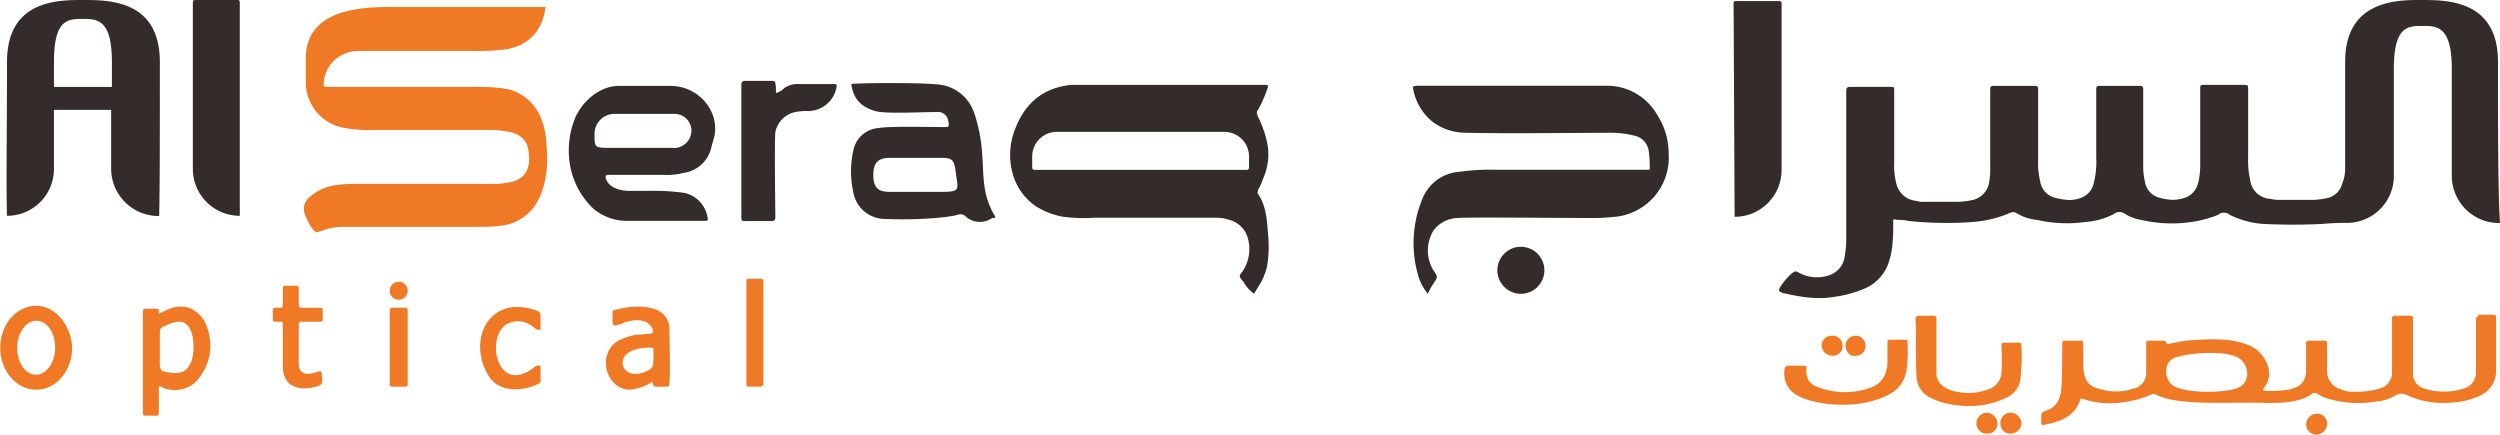 <svg id="b3167f80-09a4-47d2-8ba6-c5bb54e274b2" data-name="Layer 1" xmlns="http://www.w3.org/2000/svg" width="500" height="86.93" viewBox="0 0 500 86.93"><g id="b896ed69-2a96-4db8-8726-455c0c258cdf" data-name="logo"><g id="a545c745-a3c6-4d59-a097-64e79d451b4f" data-name="logo"><g id="fa9f2693-8831-49fa-adb4-19cb115a02c7" data-name="optical"><path d="M495.37,64.74a.43.43,0,0,0-.4.4v11a3.32,3.32,0,0,1-2,2.8,13,13,0,0,1-8.2.2,3.12,3.12,0,0,1-2.4-3.4V64.94a.43.43,0,0,0-.4-.4h-3.39a.43.43,0,0,0-.4.4V75.73a3.28,3.28,0,0,1-2.6,3.4,16.88,16.88,0,0,1-5.4.59,5.64,5.64,0,0,1-2.59-.59,3.71,3.71,0,0,1-2.4-3.2v-6a.43.43,0,0,0-.4-.4h-3.4a.43.43,0,0,0-.4.4v5.6a3.6,3.6,0,0,1-1.4,3,6.91,6.91,0,0,1-2.2.79,20.85,20.85,0,0,1-5,.2.86.86,0,0,1,.2-.59,4.47,4.47,0,0,0,.8-4.2,6.82,6.82,0,0,0-3.6-4.2,16.34,16.34,0,0,0-5.2-1.2,35.12,35.12,0,0,0-4.59,0,32.7,32.7,0,0,0-4.4.4c-.6.2-1.2.2-1.8.4-.2,0-.4.2-.6,0a.62.62,0,0,1-.2-.4.7.7,0,0,0-.4-.2h-3.19c-.4,0-.4.2-.4.6v5.8a3.21,3.21,0,0,1-2.6,3.2,11,11,0,0,1-6.2.19c-3-.59-3.79-2-3.79-5.59v-3.8a.43.43,0,0,0-.4-.4h-3.4a.43.43,0,0,0-.4.4s0,8-.2,9.2c-.2,2-.8,3.59-3,4.39-1,.4-1,.4-1,1.4,0,1.8-.2,1.6,1.6,1.2,2.8-.6,5.2-1.8,6.2-4.8,0-.2.2-.2.4-.2a17,17,0,0,0,7.59.8,21.78,21.78,0,0,0,6.2-1.6.91.91,0,0,1,1,0c4,2,11.19,1.6,20,1.6,1.4,0,8.19.6,11.19-1.8a.91.91,0,0,1,1,0,7.39,7.39,0,0,0,2.2,1,21.19,21.19,0,0,0,9.39.6,9.31,9.31,0,0,0,4-1.2,2.44,2.44,0,0,1,2.6,0,17.3,17.3,0,0,0,8.39,1.4,15.41,15.41,0,0,0,6-1.4,5.44,5.44,0,0,0,3.2-5.39V64.74a.43.43,0,0,0-.4-.4h-3.2ZM446.81,79.13c-3.19,1-10.39.79-12.39-.6a3.46,3.46,0,0,1-1.4-3.2,2.78,2.78,0,0,1,2.4-2.6c2.8-.8,8.79-1.2,11.59,0a3.7,3.7,0,0,1,2.2,3.4A3,3,0,0,1,446.81,79.13Z" transform="translate(0.23 -1.39)" style="fill:#ef7925"/><path d="M382.86,65.34c0-.6.2-.8.8-.8h2.8a.53.53,0,0,1,.6.6V76.53a3.57,3.57,0,0,0,1.8,2.4,7.43,7.43,0,0,0,2.2.79,11,11,0,0,0,6.19-.4,3.81,3.81,0,0,0,2.8-3.19,46.8,46.8,0,0,0,0-5.4c0-.6,0-.8.6-.8h2.8c.4,0,.6,0,.6.6a36.42,36.42,0,0,1-.2,6.6,4.58,4.58,0,0,1-2.4,3.59,17.91,17.91,0,0,1-4.6,1.6,20.32,20.32,0,0,1-9.19-.6c-.4-.2-1-.4-1.4-.6a5,5,0,0,1-3.2-5C382.86,74.13,383.06,67.13,382.86,65.34Z" transform="translate(0.23 -1.39)" style="fill:#ef7925"/><path d="M126.07,68.53c1.6-.4,4-.2,4.2-.6a1.31,1.31,0,0,0-.4-1.39c-1.4-1.8-4.6-1-5.8-.4-1.8.6-1.8.6-1.8-1.4v-.8a.53.53,0,0,1,.6-.6c1.8-.4,5-1.2,8.2,0a4.15,4.15,0,0,1,2.59,3.59c0,2.4.2,8.6,0,10.8,0,1,0,1-1,1h-1.19c-1,0-1,0-1.2-1a9.89,9.89,0,0,1-4.6,1.6c-3.6,0-6.2-4.8-3.8-8.4C122.87,69.53,124.07,69.13,126.07,68.53Zm4.4,2.8a.43.43,0,0,0-.4-.4c-7-.2-6.8,4.6-3.8,5.2a5.49,5.49,0,0,0,2.6-.4C130.47,74.93,130.47,75.13,130.47,71.33Z" transform="translate(0.23 -1.39)" style="fill:#ef7925"/><path d="M358.68,80.12a4.92,4.92,0,0,1-2-4.79.72.72,0,0,1,.79-.8h3.2c.4,0,.4.2.4.4-.2,2.2.6,3.4,2.6,4a15,15,0,0,0,10.19,0c2.2-.8,3.2-2.4,3.4-4.8v-4c0-.8,0-.8.8-.8h2.6c.4,0,.6,0,.6.4a28.16,28.16,0,0,1-.2,5.8,6.37,6.37,0,0,1-3.2,4.59C371.07,83.92,361.28,82.12,358.68,80.12Z" transform="translate(0.23 -1.39)" style="fill:#ef7925"/><path d="M107.88,67.33c-.8.2-1.2-.4-1.79-.79a4.57,4.57,0,0,0-4.8-.4c-2.8,1.39-3,6.59-1,9,1.8,2.2,4.4,1.2,6.2-.2a1,1,0,0,1,.79-.4c.2-.2.6,0,.6.4v2.6c0,.4-.2.4-.4.6-3.19,1.59-8,1.79-10-1.6-2-3.2-2.4-7.6-.2-10.79,1.8-2.4,4.6-3.8,9.39-2.4,1.2.4,1.2.6,1.2,1.6Z" transform="translate(0.23 -1.39)" style="fill:#ef7925"/><path d="M465.2,86.12a2.22,2.22,0,0,1-2.2,2.2,2.06,2.06,0,0,1-2-2.2,2.19,2.19,0,0,1,2.2-2A2,2,0,0,1,465.2,86.12Z" transform="translate(0.23 -1.39)" style="fill:#ef7925"/><path d="M368.88,70.53a2,2,0,1,1,4,0,1.94,1.94,0,0,1-2.2,2C369.87,72.73,368.88,71.73,368.88,70.53Z" transform="translate(0.23 -1.39)" style="fill:#ef7925"/><path d="M368.28,70.53a1.89,1.89,0,0,1-2,2,2.19,2.19,0,0,1-2.2-2,2,2,0,0,1,2-2A2,2,0,0,1,368.28,70.53Z" transform="translate(0.23 -1.39)" style="fill:#ef7925"/><path d="M81.31,59.54a1.8,1.8,0,1,1-1.8-1.8A1.79,1.79,0,0,1,81.31,59.54Z" transform="translate(0.23 -1.39)" style="fill:#ef7925"/><path d="M395.05,86.12a2.19,2.19,0,0,1,2-2.2,2.22,2.22,0,0,1,2.2,2.2,2,2,0,0,1-2,2A2.06,2.06,0,0,1,395.05,86.12Z" transform="translate(0.23 -1.39)" style="fill:#ef7925"/><path d="M401.85,88.12a2,2,0,0,1-2-2,2.06,2.06,0,0,1,2-2.2,2.22,2.22,0,0,1,2.2,2.2A2.18,2.18,0,0,1,401.85,88.12Z" transform="translate(0.23 -1.39)" style="fill:#ef7925"/><path d="M152.05,78.73h-2.6a.43.43,0,0,1-.4-.4V57.54a.43.43,0,0,1,.4-.4h2.6a.43.43,0,0,1,.4.4V78.33Z" transform="translate(0.23 -1.39)" style="fill:#ef7925"/><path d="M80.91,78.73h-2.8a.43.43,0,0,1-.4-.4v-15a.43.43,0,0,1,.4-.4h2.8a.43.43,0,0,1,.4.4V78.53A.7.7,0,0,1,80.91,78.73Z" transform="translate(0.23 -1.39)" style="fill:#ef7925"/><path d="M41.14,66.74a6,6,0,0,0-3.6-3.8c-2.2-.6-3.6,0-6,1.2v-.6a.43.43,0,0,0-.4-.4h-2.4a.43.43,0,0,0-.4.4V84.12a.43.43,0,0,0,.4.4h2.4a.43.43,0,0,0,.4-.4V78.73c.39-.2.59,0,.79.2a6.3,6.3,0,0,0,6.2-.8A10.47,10.47,0,0,0,41.14,66.74Zm-3.2,7.19c-.8,1.4-1.4,2.6-5.2,1.8-1.19-.2-1-1.4-1-2.6v-5.2a1.18,1.18,0,0,1,.6-1.19c1-.4,3.4-1.8,4.8-.4C38.74,67.73,38.74,72.13,37.94,73.93Z" transform="translate(0.23 -1.39)" style="fill:#ef7925"/><path d="M7,62.54c-4,0-7.19,3.8-7.19,8.39S3,79.33,7,79.33s7.2-3.8,7.2-8.4C14,66.34,10.76,62.54,7,62.54ZM7,76.33c-2.19,0-3.79-2.4-3.79-5.4S5,65.54,7,65.54c2.2,0,3.8,2.39,3.8,5.39S9,76.33,7,76.33Z" transform="translate(0.23 -1.39)" style="fill:#ef7925"/><path d="M64.32,65.34v-2a.43.43,0,0,0-.4-.4h-4a.43.43,0,0,1-.4-.4v-3.6a.43.43,0,0,0-.4-.4h-2.4a.43.43,0,0,0-.39.4v3.6a.43.43,0,0,1-.4.4h-1.2a.43.43,0,0,0-.4.4v2a.43.43,0,0,0,.4.4h1.2c.2,0,.4,0,.4.4v8.39c0,5.59,5.39,4.6,6.59,4.2,1.4-.4,1.4-.6,1.2-2.4,0-.6,0-.8-.8-.6-.6.2-3.6,1.4-3.8-1.4V66.14a.43.43,0,0,1,.4-.4h4A.43.43,0,0,0,64.32,65.34Z" transform="translate(0.23 -1.39)" style="fill:#ef7925"/></g><path d="M108.28,39.36a11.37,11.37,0,0,1-2.19,4,9.43,9.43,0,0,1-6.4,3.2,38.54,38.54,0,0,1-4.8.2H68.72a11.73,11.73,0,0,0-4.6.8c-1.2.4-1.2.4-2-.6a12.22,12.22,0,0,1-1.4-2.8,3,3,0,0,1,1-3.39,10.05,10.05,0,0,1,5.6-2.4,26.67,26.67,0,0,1,4-.2h27a11.4,11.4,0,0,0,2.6-.2c4-.4,5-3,4.6-6-.2-2.4-1.4-3.59-3.8-4.19a22,22,0,0,0-3.6-.4H74.31a26.27,26.27,0,0,1-5.59-.4,9.22,9.22,0,0,1-7.8-9V13.18c0-8.8,8.39-10.39,16.59-10.39h31.37c-.6,5-3.79,8.19-9,8.59a48.74,48.74,0,0,1-5.4.2H71.31a7,7,0,0,0-4.79,2,6.62,6.62,0,0,0-2,4.79.43.43,0,0,0,.4.4H94.29a38.81,38.81,0,0,1,6.8.4,9.62,9.62,0,0,1,6.79,5.6,16,16,0,0,1,1.2,6A21,21,0,0,1,108.28,39.36Z" transform="translate(0.23 -1.39)" style="fill:#ef7925"/><g id="e37172d6-6603-4b38-a969-2253c653ec43" data-name="al serag"><path d="M251.37,40.16c-.2-.2,0-.4,0-.8a10.72,10.72,0,0,0,1-2.2,11.76,11.76,0,0,0,.8-7.4,21.36,21.36,0,0,0-1.8-5c-.2-.6-.4-1,0-1.4a24.48,24.48,0,0,0,2-4.6c0-.2,0-.4-.4-.4H214c-5.6.6-9.19,3.6-11.19,8.8a14,14,0,0,0-.6,8.59,11.6,11.6,0,0,0,4.59,6.79,14.91,14.91,0,0,0,5.6,2.2,32.16,32.16,0,0,0,6.2.2h24.78a8.43,8.43,0,0,1,2.19.4,5.23,5.23,0,0,1,3.8,3.8,8,8,0,0,1-1,6.39c-.2.4-.8.8-.6,1.2,0,.4.6.8.8,1.2a6.92,6.92,0,0,0,2,2.2c.4-.6.6-1,1-1.6a12.78,12.78,0,0,0,1.6-3.8,24.26,24.26,0,0,0,.2-6.59C253.17,45.35,253,42.55,251.37,40.16Zm-1.8-5.2a.43.43,0,0,1-.4.4H206.61a.43.43,0,0,1-.4-.4v-2.2a4.93,4.93,0,0,1,5-5h33.37a4.94,4.94,0,0,1,5,5Z" transform="translate(0.23 -1.39)" style="fill:#332c2a"/><path d="M285.34,60.14a10.14,10.14,0,0,1-1.8-3.2,23.14,23.14,0,0,1,.8-16,8.57,8.57,0,0,1,7.4-5.2,43.3,43.3,0,0,1,7.19-.4h30.78a21.78,21.78,0,0,0-.2-3.8,3.62,3.62,0,0,0-2.8-3,19.73,19.73,0,0,0-4.8-.6c-3,0-22.18.2-28.77,0a11.16,11.16,0,0,1-6.6-2,10.8,10.8,0,0,1-4.2-7.2,2.54,2.54,0,0,1,1.2-.2h37.37a11.54,11.54,0,0,1,10.4,6A14,14,0,0,1,333.5,32a11.91,11.91,0,0,1-11.19,12.79,38.38,38.38,0,0,1-4.79.2c-6.6,0-24.18-.2-26.18,0a6.26,6.26,0,0,0-4.8,2.4,7.59,7.59,0,0,0,0,8.19c.8,1.2.8,1.2,0,2.4a12,12,0,0,0-1.2,2.2Z" transform="translate(0.23 -1.39)" style="fill:#332c2a"/><path d="M133.86,18.57H123.47c-3.2,0-6.79,2.4-8.59,6.2a17.31,17.31,0,0,0-1.2,9,15.78,15.78,0,0,0,4.8,9.39,10.42,10.42,0,0,0,6.79,2.4h15.39c.6,0,.8,0,.6-.8a6,6,0,0,0-4.6-4.79,43.41,43.41,0,0,0-7.19-.4h-3.6c-3.6,0-4.8-1.6-5-2.8a.43.43,0,0,1,.4-.4h11.19a13.61,13.61,0,0,0,4-.4,6.59,6.59,0,0,0,5.6-5.2c.2-.8.4-1.4.6-2.19C143.66,23.57,139.46,18.57,133.86,18.57Zm.6,12.39H122.07c-3.39,0-3.39,0-3.39-2.59a4,4,0,0,1,4.19-4.2h11.79a3.37,3.37,0,0,1,3.4,3.4A3.54,3.54,0,0,1,134.46,31Z" transform="translate(0.23 -1.39)" style="fill:#332c2a"/><path d="M303.73,60.14a4.7,4.7,0,0,1,0-9.39,4.7,4.7,0,1,1,0,9.39Z" transform="translate(0.23 -1.39)" style="fill:#332c2a"/><path d="M198.41,44c-3.4-6.19-.8-11.19-3.8-20a8.35,8.35,0,0,0-6.39-5.6c-3.2-.6-18-.4-18.19-.2.4,3,2,4.6,4.8,5.4,2,.6,8.79.2,12.19.2a2.07,2.07,0,0,1,2.4,1.8c.2,1.2.2,1.2-1,1.2-3,0-10.79-.2-13,.2a5.53,5.53,0,0,0-5,4.59,18.9,18.9,0,0,0,0,8.2,6.44,6.44,0,0,0,6.4,5.39c4,.2,11.19,0,14.39-.8a1.57,1.57,0,0,1,1.6.2,4.2,4.2,0,0,0,5.39.4C199,45,199,45,198.41,44ZM188,39.76H177.83c-2,0-3.4-.4-3.4-3.4s1.6-3.4,3.4-3.4H188c2.4,0,2.6.4,3,3.4S191.82,39.76,188,39.76Z" transform="translate(0.23 -1.39)" style="fill:#332c2a"/><path d="M155.05,20a4.23,4.23,0,0,0,1.59-1,4.59,4.59,0,0,1,2.8-.8h6.8c.8,0,1,0,.8.8a5.8,5.8,0,0,1-5.6,4.6,11.4,11.4,0,0,0-2.6.2,5.12,5.12,0,0,0-4,4c-.2,1.59,0,16.78,0,17,0,.6-.2.8-.8.8h-5c-1,0-1,0-1-1V18.37c0-.6.2-.8.8-.8h5.4a.53.53,0,0,1,.6.6C155.05,18.77,154.85,19.37,155.05,20Z" transform="translate(0.23 -1.39)" style="fill:#332c2a"/><path d="M31.74,13.78c0-12.39-10.19-12.39-15.38-12.39-5,0-15.19,0-15.19,12.39,0,12.79-.2,25.38,0,30.77a9.37,9.37,0,0,0,9.39-9.39V23.37H22V35a9.47,9.47,0,0,0,9.6,9.59C31.74,40,31.74,26.57,31.74,13.78Zm-21.18,5v-5c0-8.6,2.8-8.6,5.8-8.6,2.79,0,5.79,0,5.79,8.6v5Z" transform="translate(0.23 -1.39)" style="fill:#332c2a"/><path d="M47.73,44.55h0a9.38,9.38,0,0,1-9.39-9.39V1.79a.43.43,0,0,1,.4-.4h8.79a.7.7,0,0,1,.2.4Z" transform="translate(0.23 -1.39)" style="fill:#332c2a"/><path d="M346.69,44.75h0a9.38,9.38,0,0,0,9.4-9.39V2a.43.43,0,0,0-.4-.4h-8.8a.43.43,0,0,0-.4.4l.2,42.76Z" transform="translate(0.23 -1.39)" style="fill:#332c2a"/><path d="M468.8,13.78h0v0Zm30.57,0c0-12.39-10.19-12.39-15.39-12.39-4.79,0-15.18,0-15.18,12.39V35.16a8,8,0,0,1-.6,3,4,4,0,0,1-2.8,2.8,15.69,15.69,0,0,1-2.8.4H456a8.2,8.2,0,0,1-2.2-.2,4.28,4.28,0,0,1-4-3.8,17.91,17.91,0,0,1-.4-4.6V19.37c0-1,0-1-1-1h-8.19a.43.43,0,0,0-.4.4v15a17.2,17.2,0,0,1-.2,3.2c-.4,2.6-1.6,4.2-5.2,4.4a11.71,11.71,0,0,1-2.6-.4,3.86,3.86,0,0,1-3-3,15.69,15.69,0,0,1-.4-2.8v-16a.53.53,0,0,0-.6-.6h-8.2a.52.52,0,0,0-.59.6V33a17.16,17.16,0,0,1-.4,4.6c-.4,2.2-1.8,3.6-4.8,3.8A13.51,13.51,0,0,1,411,41a4,4,0,0,1-3.2-3.4,15,15,0,0,1-.4-4.2V19.17a.53.53,0,0,0-.6-.6h-8.39a.53.53,0,0,0-.6.6V34.76a15.14,15.14,0,0,1-.2,3,4.28,4.28,0,0,1-3.2,3.6,15.22,15.22,0,0,1-3,.39h-6.8a4.09,4.09,0,0,1-1.6-.19,4.46,4.46,0,0,1-4-3.6,13.61,13.61,0,0,1-.4-4V19.57c0-.8,0-.8-.8-.8h-8c-.6,0-.79.2-.79.8v30a22,22,0,0,1-.4,3.6,4.54,4.54,0,0,1-2.8,3.19,7.45,7.45,0,0,1-6.2-.4c-.8-.4-.8-.4-1.6.2a13.72,13.72,0,0,0-2.19,2.6c-.4.8-.4.8.4,1.2,3.39.8,7,1.4,10.39.8a23.37,23.37,0,0,0,6.39-1.8,8.67,8.67,0,0,0,4.4-4.79,16.94,16.94,0,0,0,.8-3.4,38.54,38.54,0,0,0,.2-4.8c0-.8,0-.8.8-.6a8.2,8.2,0,0,1,2.2.2,72.56,72.56,0,0,0,13.18.2,23.79,23.79,0,0,0,7.2-1.8,1.27,1.27,0,0,1,1.2,0,9.51,9.51,0,0,0,4.19,1.4,27,27,0,0,0,9.8.4,13.83,13.83,0,0,0,5.59-1.6,1.8,1.8,0,0,1,2.2,0,8.84,8.84,0,0,0,3.2,1.2,27.34,27.34,0,0,0,11.39.2,23.38,23.38,0,0,0,4-1.2,1.81,1.81,0,0,1,2.39,0,17.94,17.94,0,0,0,6.6,1.8,119.88,119.88,0,0,0,12,0,47.38,47.38,0,0,1,4.79-.2,9.39,9.39,0,0,0,9.4-9.39V15.18c0-8.6,2.8-8.6,5.79-8.6,2.8,0,5.8,0,5.8,8.6V36.36A9.47,9.47,0,0,0,499.77,46C499.37,40.16,499.37,26.57,499.37,13.78Z" transform="translate(0.23 -1.39)" style="fill:#332c2a"/></g></g></g></svg>